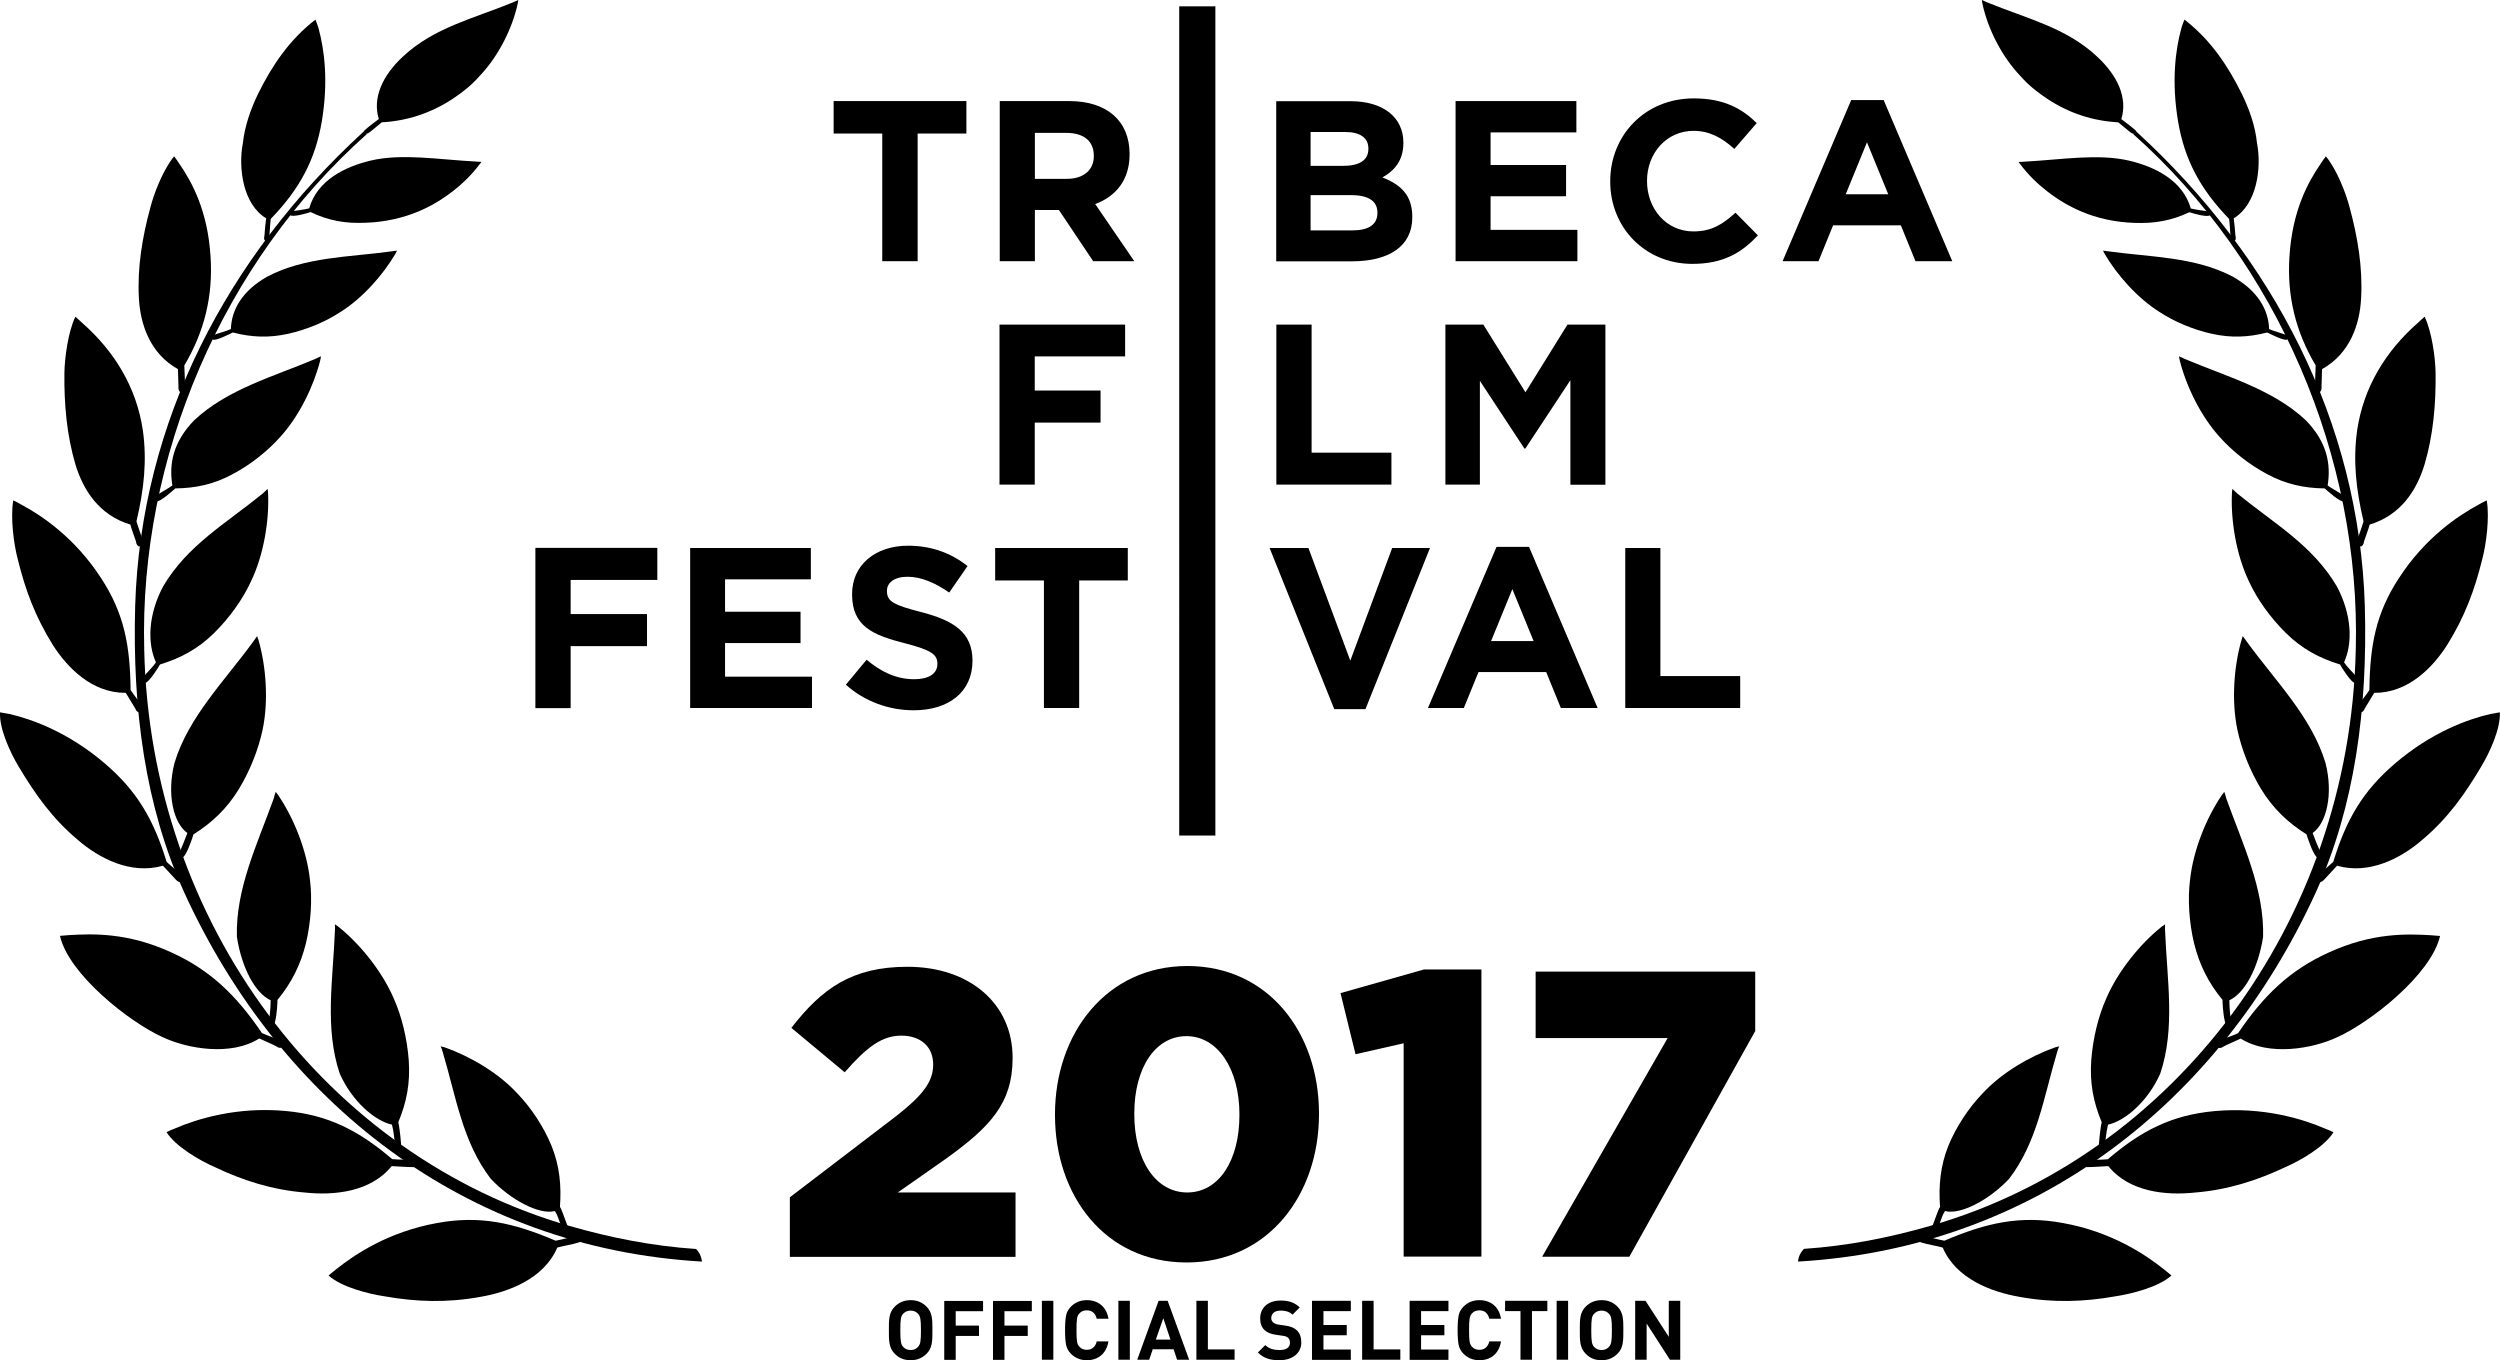<?xml version="1.0" encoding="utf-8"?>
<!-- Generator: Adobe Illustrator 21.0.2, SVG Export Plug-In . SVG Version: 6.00 Build 0)  -->
<svg version="1.1" id="Layer_1" xmlns="http://www.w3.org/2000/svg" xmlns:xlink="http://www.w3.org/1999/xlink" x="0px" y="0px"
	 viewBox="0 0 1964 1068.6" style="enable-background:new 0 0 1964 1068.6;" xml:space="preserve">
<style type="text/css">
	.st0{fill-rule:evenodd;clip-rule:evenodd;}
</style>
<path d="M693.2,205.2h27.7V104.9h38.3V79.4H654.9v25.5h38.2V205.2z M887.4,121.3v-0.4c0-25.9-17.8-41.5-47.4-41.5h-54.6v125.8H813
	v-40.2h18.9l26.9,40.2h32.3l-30.7-44.9C876.4,154.4,887.4,141.6,887.4,121.3z M859.3,122.7c0,10.6-7.7,17.8-21.2,17.8H813v-36.1
	h24.6c13.5,0,21.7,6.1,21.7,18V122.7z M1109.5,170.7v-0.4c0-16.9-9-25.3-23.5-30.9c9-5,16.5-12.9,16.5-27.1V112
	c0-19.8-15.8-32.5-41.5-32.5h-58.4v125.8h59.8C1090.9,205.2,1109.5,193.7,1109.5,170.7z M1029.6,103.7h27.3
	c11.7,0,18.1,4.7,18.1,12.9v0.4c0,9.3-7.7,13.3-19.9,13.3h-25.5V103.7z M1029.6,153.3h32c14.2,0,20.5,5.2,20.5,13.7v0.4
	c0,9.3-7.4,13.6-19.6,13.6h-32.9V153.3z M1239.2,180.6h-68.2v-26.4h59.3v-24.6h-59.3V104h67.4V79.4h-94.9v125.8h95.7V180.6z
	 M1329.5,207.3c24.2,0,38.6-8.6,51.5-22.4l-17.6-17.8c-9.9,9-18.7,14.7-33,14.7c-21.6,0-36.5-18-36.5-39.5V142
	c0-21.6,15.3-39.2,36.5-39.2c12.6,0,22.4,5.4,32.1,14.2l17.6-20.3c-11.7-11.5-25.9-19.4-49.5-19.4c-38.6,0-65.6,29.3-65.6,65v0.4
	C1265,178.8,1292.4,207.3,1329.5,207.3z M1504.8,205.2h28.9l-53.9-126.6h-25.5l-53.9,126.6h28.2l11.5-28.2h53.2L1504.8,205.2z
	 M1450,152.6l16.7-40.8l16.7,40.8H1450z M812.9,332h51.7v-25.2h-51.7v-26.8h71V255h-98.7v125.7h27.7V332z M1002.7,255v125.7h90.4
	v-25.1h-62.7V255H1002.7z M1162.6,299.2l35,53.2h0.7l35.4-53.7v82.1h27.5V255h-29.8l-33,53.2l-33.1-53.2h-29.8v125.7h27.1V299.2z
	 M420.6,556.3h27.7v-48.7h60v-25.2h-60v-26.8h68.1v-25.2h-95.8V556.3z M569.6,505.2h59.3v-24.6h-59.3v-25.5H637v-24.6h-94.8v125.7
	h95.7v-24.6h-68.3V505.2z M723.9,480.9c-21.8-5.6-27.1-8.3-27.1-16.5v-0.4c0-6.1,5.6-10.9,16.2-10.9c10.6,0,21.6,4.7,32.7,12.4
	l14.4-20.8c-12.8-10.2-28.4-16-46.7-16c-25.7,0-44,15.1-44,37.9v0.4c0,25,16.3,32,41.7,38.4c21,5.4,25.3,9,25.3,16v0.4
	c0,7.4-6.8,11.8-18.1,11.8c-14.4,0-26.2-5.9-37.5-15.3l-16.3,19.6c15.1,13.5,34.3,20.1,53.3,20.1c27.1,0,46.2-14,46.2-39v-0.3
	C763.8,496.8,749.4,487.6,723.9,480.9z M781.8,456h38.3v100.2h27.7V456H886v-25.5H781.8V456z M1072.7,557.1l50.7-126.6h-29.7
	l-32.9,88.5l-32.9-88.5h-30.5l50.8,126.6H1072.7z M1214.7,528l11.5,28.2h28.9l-53.9-126.6h-25.5l-53.9,126.6h28.2l11.5-28.2H1214.7z
	 M1188.1,462.8l16.7,40.8h-33.4L1188.1,462.8z M1367.1,531.1h-62.7V430.5h-27.6v125.7h90.3V531.1z M926.4,656.4h28.4V5h-28.4V656.4z
	"/>
<g>
	<g>
		<path class="st0" d="M551.5,991.1c-186.6-10.7-331.4-125.5-406.6-289.6c-30.9-67.9-41-144.6-38.7-225.7
			c4.4-144.6,72.3-274,178.8-371.8c0.4-0.4,0.6-0.6,0.8-0.2c0.4,0.4,1.3,0.8,1.9,1c0.6,0.2,0.8,0,0.4,0.6
			C174.9,206.2,109.3,359.4,113.3,510.2c4.6,215.4,143.7,398.2,334.1,452.9c31.9,9.2,65.1,15.8,99.4,18.1
			C549.4,983.7,551,987.1,551.5,991.1z"/>
		<g>
			<path class="st0" d="M61,659.7c16.4,14.3,41.6,27.7,67,20.4c1.5,1.7,9,9.7,10.1,10.9c1.3,1.5,3.6,2.9,5.2,1.5
				c0.8-0.6,1.7-1.9,0.4-3.8c-4-3.8-8.2-7.6-12.8-11.6c-10.3-33.6-23.3-55.7-48.5-77.3c-29-24.8-57.6-34.9-75-38.9
				c-2.5-0.4-4.8-0.8-7.4-1.3c-0.6,13.2,8.2,31.9,14.7,42.7C27.6,623.9,41,642.9,61,659.7z"/>
			<path class="st0" d="M244,166.6c-2.1,0.8-14.5,4.4-16.2,2.3c-0.6-0.6,0-2.7,1-2.9c4.6-0.6,9.7-1.3,14.1-2.3
				c6.3-22.1,28.2-32.8,48.5-37.6c24.6-5.7,52.5-0.8,82.2,0.8c1.5,0.2,3.2,0.2,4.6,0.2c-0.4,0.8-1,1.5-1.7,2.3
				c-11.1,14.9-29.2,29-47.5,36.6c-12.2,5.2-27.1,8.6-42,9C271.5,175.7,258.1,173.4,244,166.6z"/>
			<path class="st0" d="M287.7,104.9c1,0.2,1,0,2.7-1c3.4-2.9,6.1-4.8,9.5-7.8c20-1.1,38.5-7.2,55.5-18.3c7.6-5,15.1-10.9,21.2-17.9
				c14.7-15.3,25.8-37.2,30.1-57c0.2-1,0.4-1.9,0.4-2.9c-1.5,0.6-2.7,1.3-4.2,1.9c-31.3,12.8-62,19.8-86.2,42.4
				c-16.4,15.1-24.2,32.8-19.1,49.2c-3.8,2.9-7.8,5.7-11.3,9C284.6,103.8,286.7,104.9,287.7,104.9z"/>
			<path class="st0" d="M182.9,261.2c-2.1,1-13.9,7.1-15.8,5.5c-0.8-0.6-0.6-2.9,0.4-3.4c4.4-1.7,9.7-2.9,13.9-4.8
				c0.4-15.3,9.2-30.3,28.6-41.2c29.6-15.6,64.7-15.3,97.3-19.8c1.7-0.2,3.2-0.4,4.6-0.6c-0.4,0.8-0.8,1.7-1.3,2.5
				c-9.7,16.6-25.8,34.9-43.3,45.8c-11.6,7.6-26.1,13.7-40.8,17C211.2,265.6,197.6,265,182.9,261.2z"/>
			<path class="st0" d="M41.4,506.5c11.6,18.3,31.1,38,57.4,37.8c1.1,1.9,6.5,10.7,7.4,12.2c0.6,1.9,2.5,4,4.6,2.9
				c0.8-0.4,1.9-1.5,1.5-3.6c-2.9-4.8-6.3-8.6-9.7-13.7c-0.4-34.9-5-60.1-23.1-87.8c-20.6-31.9-46.9-49.4-62.6-57.8
				c-2.1-1.3-4.2-2.3-6.5-3.4c-2.3,13.7,0.4,34.5,3.6,46.4C20,464,28,485,41.4,506.5z"/>
			<path class="st0" d="M59.3,365c6.1,20,18.5,39.7,43.1,47.1c0.4,2.1,4,11.8,4.4,13.2c0.2,2.1,1.3,4.4,3.6,4
				c0.8-0.2,2.3-0.8,2.3-2.9c-1.5-5.3-3.8-11.1-5.5-16.8c5.9-25,8.4-47.7,5-71.7c-5-33.6-22.3-62-47.7-84.3
				c-1.9-1.7-3.6-3.4-5.3-4.8c-5.7,12-8.4,32.2-8.6,44.1C50.3,317.3,52.4,341.7,59.3,365z"/>
			<path class="st0" d="M109.1,234.1c1.1,20.8,8.8,43.7,30.7,55.9c0,2.1,0.4,12.2,0.4,13.7c-0.2,1.9,0.2,4.4,2.5,4.6
				c0.8,0,2.3-0.2,2.7-2.3c0-5.3-0.4-13.2-0.6-18.9c15.6-26.3,22.7-54.2,20.6-85.7c-2.3-36.4-14.9-58.8-24.6-72.9
				c-1.3-1.9-2.5-3.8-4-5.7c-8.4,10.1-15.8,28.8-18.7,40.3C111.8,186.2,107.8,210.2,109.1,234.1z"/>
			<path class="st0" d="M190.8,112.4c-3.8,19.8,0.2,48.3,18.3,59.1c-0.4,2.5-1.3,11.3-1.3,13.2c-0.4,2.1-0.8,4.2,1.3,4.8
				c0.8,0.2,1.5,0.2,2.3-1.7c0.6-5.5,0.6-10.1,1.3-15.8c22.7-23.5,34.9-46.2,40.1-76.5c5.3-31.7,2.1-56.5-2.7-73.8
				c-0.6-2.1-1.5-4.2-2.3-6.3c-20.4,15.8-34,35.9-45.2,58.6C196.7,86.4,192.3,99,190.8,112.4z"/>
			<path class="st0" d="M137.7,383.7c-1.9,1.7-12.2,11.1-14.9,10.1c-0.8-0.4-1.5-3.4-0.4-4c4-3.2,9-5.5,13-8.4
				c-2.7-16.8,0.4-34,17.2-51.3c26.1-24.4,62.4-34.3,95-48.1c1.5-0.6,2.9-1.5,4.6-2.1c-0.2,1-0.4,2.1-0.6,3.1
				c-5,20-16.4,43.7-31.3,60.1c-9.7,10.9-22.9,21.6-37.2,29.2C168.4,380.4,153.9,383.5,137.7,383.7z"/>
			<path class="st0" d="M125.7,522c-1.3,2.3-9,14.9-12,14.5c-1.1,0-2.5-2.7-1.7-4c3.4-4.2,7.6-7.8,10.5-12.2
				c-6.9-15.1-6.1-37.6,5.7-59.7c19.1-32.4,49.4-49.4,78.2-72.9c1.3-1.3,2.5-2.3,3.8-3.6c0.2,1.1,0.4,2.1,0.4,3.4
				c1,21.4-3.4,48.5-13.5,69.4c-6.5,14.1-16.8,28.4-28.8,40.3C155.8,509.6,142.1,517,125.7,522z"/>
			<path class="st0" d="M152,655.5c-0.8,2.7-5.7,17.4-8.6,18.1c-1,0-3.2-2.1-2.5-3.6c2.1-4.8,4.4-10.5,6.3-15.6
				c-10.9-7.6-16.4-30.5-10.1-55.1c10.9-36.1,39.5-64.5,61.8-95.2c1.1-1.5,2.1-2.9,3.1-4.4c0.4,1,0.6,2.1,1.1,3.2
				c5.9,20.4,8,47.7,3.2,70.4c-3.2,15.1-9.7,31.9-18.7,46.7C178.2,635.3,166.7,646.2,152,655.5z"/>
			<path class="st0" d="M127.8,814.8c19.5,9.2,53.8,15.1,75.9,1c1.9,1,12,5.3,13.2,6.1c1.7,1.3,4.2,2.1,5.5,0
				c0.6-0.8,1.1-2.3-0.6-3.8c-5-2.5-10.5-4-16-6.5c-20.2-29.8-40.8-49.6-71-63.3c-34.7-16-62.4-14.7-80.3-13.7
				c-2.5,0.2-4.8,0.4-7.4,0.6C54,765.6,102,803.2,127.8,814.8z"/>
			<path class="st0" d="M218,785.5c0,1.9-0.4,10.7-1.7,16.2c-0.4,1.5-0.4,3.8-2.9,3.2c-1-0.2-2.1-1.9-2.1-2.7
				c0.8-5.3,1.3-11.1,1.3-16.4c-12-5.5-22.7-25.2-26.5-49.8c-1.1-37.6,16-72.7,29-108.9c0.4-1.7,0.8-3.4,1.5-5
				c0.6,0.8,1.3,1.7,1.9,2.5c12.2,17.9,22.5,43.3,25,66.6c1.9,15.3,0.8,33.2-3.2,50C236,758.4,228.9,772.3,218,785.5z"/>
			<path class="st0" d="M240,936.9c21.9,2.3,51.1-0.2,67.7-20.8c4.6,0.2,12.2,0.8,17,0.8c1.3,0,2.3-0.8,2.7-2.3
				c0.2-1.1-0.2-2.3-2.5-3.2c-5.5-0.6-10.9-0.2-16.8-0.8c-26.3-22.5-50.2-34.7-83.6-37.8c-38.7-3.6-70.4,6.5-87,13.7
				c-2.3,0.8-4.6,1.9-6.7,2.9c7.1,11.3,26.1,22.3,37.6,27.3C190.8,927.4,213.8,934.8,240,936.9z"/>
			<path class="st0" d="M312.9,881.6c0.6,2.1,1.7,10.5,2.1,16.2c0,1.5,0.6,3.6-1.9,3.8c-1.1,0-2.5-1.1-2.7-2.1
				c-0.8-5.3-1-10.7-2.5-16c-13-2.7-31.3-18.1-41-40.1c-12-35.7-5.3-73.6-3.8-112c0.2-1.7,0-3.4,0-5.3c0.8,0.6,1.9,1.3,2.7,1.9
				c16.8,13.4,34.3,34.9,43.5,56.3c6.3,14.1,10.5,31.5,11.8,48.5C322.4,850.7,319.5,865.8,312.9,881.6z"/>
			<path class="st0" d="M439.9,948.2c1.3,1.5,3.4,8.4,5.5,13.7c0.6,1.3,1.7,3.1-0.4,4c-1,0.4-2.7-0.2-3.2-1c-2.5-4.4-2.9-9-5.9-13.5
				c-12.2,3.2-34.9-8.8-50.4-25.4c-22.1-28.8-27.1-63.9-37.6-99.2c-0.4-1.7-1-3.2-1.7-4.8c1.1,0.2,2.1,0.6,3.2,0.8
				c19.5,6.9,42,19.8,57.2,36.4c10.3,10.7,20.4,25.6,26.7,41C439.7,916,441.1,931.6,439.9,948.2z"/>
			<path class="st0" d="M377.5,1018.8c21.9-3.8,49.8-14.1,60.3-38.7c4.4-1.3,12.2-2.5,16.8-4c1.3-0.2,1.9-1.5,1.9-2.9
				c0-0.8-0.8-2.1-3.2-2.3c-5.5,1-10.7,2.7-16.8,3.8c-33.4-14.3-59.9-20-93.1-13.9c-38.5,6.9-65.1,25-79.4,36.4
				c-2.1,1.7-4,3.2-5.9,4.8c10.1,9.2,31.5,14.5,44.1,16.4C327,1022.8,351.2,1023.6,377.5,1018.8z"/>
		</g>
	</g>
	<g>
		<path class="st0" d="M1412.5,991.1c186.6-10.7,331.4-125.5,406.6-289.6c30.9-67.9,41-144.6,38.7-225.7
			c-4.4-144.6-72.3-274-178.8-371.8c-0.4-0.4-0.6-0.6-0.8-0.2c-0.4,0.4-1.3,0.8-1.9,1c-0.6,0.2-0.8,0-0.4,0.6
			c113.3,100.7,178.8,253.9,174.8,404.7c-4.6,215.4-143.7,398.2-334.1,452.9c-31.9,9.2-65.1,15.8-99.4,18.1
			C1414.6,983.7,1412.9,987.1,1412.5,991.1z"/>
		<g>
			<path class="st0" d="M1903,659.7c-16.4,14.3-41.6,27.7-67,20.4c-1.5,1.7-9,9.7-10.1,10.9c-1.3,1.5-3.6,2.9-5.3,1.5
				c-0.8-0.6-1.7-1.9-0.4-3.8c4-3.8,8.2-7.6,12.8-11.6c10.3-33.6,23.3-55.7,48.5-77.3c29-24.8,57.6-34.9,75-38.9
				c2.5-0.4,4.8-0.8,7.4-1.3c0.6,13.2-8.2,31.9-14.7,42.7C1936.4,623.9,1923,642.9,1903,659.7z"/>
			<path class="st0" d="M1720,166.7c2.1,0.8,14.5,4.4,16.2,2.3c0.6-0.6,0-2.7-1-2.9c-4.6-0.6-9.7-1.3-14.1-2.3
				c-6.3-22.1-28.2-32.8-48.5-37.6c-24.6-5.7-52.5-0.8-82.2,0.8c-1.5,0.2-3.2,0.2-4.6,0.2c0.4,0.8,1.1,1.5,1.7,2.3
				c11.1,14.9,29.2,29,47.5,36.6c12.2,5.3,27.1,8.6,42,9C1692.4,175.7,1705.9,173.4,1720,166.7z"/>
			<path class="st0" d="M1676.3,104.9c-1.1,0.2-1.1,0-2.7-1c-3.4-2.9-6.1-4.8-9.5-7.8c-20-1.1-38.5-7.1-55.5-18.3
				c-7.6-5-15.1-10.9-21.2-17.9c-14.7-15.3-25.8-37.2-30-57c-0.2-1-0.4-1.9-0.4-2.9c1.5,0.6,2.7,1.3,4.2,1.9
				c31.3,12.8,62,19.8,86.2,42.5c16.4,15.1,24.2,32.8,19.1,49.2c3.8,2.9,7.8,5.7,11.4,9C1679.4,103.8,1677.3,104.9,1676.3,104.9z"/>
			<path class="st0" d="M1781.1,261.2c2.1,1,13.9,7.1,15.8,5.5c0.8-0.6,0.6-2.9-0.4-3.4c-4.4-1.7-9.7-2.9-13.9-4.8
				c-0.4-15.3-9.2-30.3-28.6-41.2c-29.6-15.6-64.7-15.3-97.3-19.8c-1.7-0.2-3.2-0.4-4.6-0.6c0.4,0.8,0.8,1.7,1.3,2.5
				c9.7,16.6,25.8,34.9,43.3,45.8c11.6,7.6,26.1,13.7,40.8,17C1752.8,265.6,1766.4,265,1781.1,261.2z"/>
			<path class="st0" d="M1922.6,506.5c-11.6,18.3-31.1,38-57.4,37.8c-1.1,1.9-6.5,10.7-7.4,12.2c-0.6,1.9-2.5,4-4.6,2.9
				c-0.8-0.4-1.9-1.5-1.5-3.6c2.9-4.8,6.3-8.6,9.7-13.7c0.4-34.9,5-60.1,23.1-87.8c20.6-31.9,46.9-49.4,62.6-57.8
				c2.1-1.3,4.2-2.3,6.5-3.4c2.3,13.7-0.4,34.5-3.6,46.4C1944,464,1936,485,1922.6,506.5z"/>
			<path class="st0" d="M1904.7,365c-6.1,20-18.5,39.7-43.1,47.1c-0.4,2.1-4,11.8-4.4,13.2c-0.2,2.1-1.3,4.4-3.6,4
				c-0.8-0.2-2.3-0.8-2.3-2.9c1.5-5.3,3.8-11.1,5.5-16.8c-5.9-25-8.4-47.7-5-71.7c5-33.6,22.3-62,47.7-84.3c1.9-1.7,3.6-3.4,5.3-4.8
				c5.7,12,8.4,32.2,8.6,44.1C1913.7,317.3,1911.6,341.7,1904.7,365z"/>
			<path class="st0" d="M1854.9,234.1c-1,20.8-8.8,43.7-30.7,55.9c0,2.1-0.4,12.2-0.4,13.7c0.2,1.9-0.2,4.4-2.5,4.6
				c-0.8,0-2.3-0.2-2.7-2.3c0-5.3,0.4-13.2,0.6-18.9c-15.6-26.3-22.7-54.2-20.6-85.7c2.3-36.4,14.9-58.8,24.6-72.9
				c1.3-1.9,2.5-3.8,4-5.7c8.4,10.1,15.8,28.8,18.7,40.3C1852.2,186.2,1856.2,210.2,1854.9,234.1z"/>
			<path class="st0" d="M1773.1,112.4c3.8,19.8-0.2,48.3-18.3,59.1c0.4,2.5,1.3,11.4,1.3,13.2c0.4,2.1,0.8,4.2-1.3,4.8
				c-0.8,0.2-1.5,0.2-2.3-1.7c-0.6-5.5-0.6-10.1-1.3-15.8c-22.7-23.5-34.9-46.2-40.1-76.5c-5.3-31.7-2.1-56.5,2.7-73.8
				c0.6-2.1,1.5-4.2,2.3-6.3c20.4,15.8,34,35.9,45.2,58.6C1767.3,86.4,1771.7,99,1773.1,112.4z"/>
			<path class="st0" d="M1826.3,383.7c1.9,1.7,12.2,11.1,14.9,10.1c0.8-0.4,1.5-3.4,0.4-4c-4-3.2-9-5.5-13-8.4
				c2.7-16.8-0.4-34-17.2-51.3c-26.1-24.4-62.4-34.3-95-48.1c-1.5-0.6-2.9-1.5-4.6-2.1c0.2,1.1,0.4,2.1,0.6,3.2
				c5,20,16.4,43.7,31.3,60.1c9.7,10.9,22.9,21.6,37.2,29.2C1795.6,380.4,1810.1,383.5,1826.3,383.7z"/>
			<path class="st0" d="M1838.3,522c1.3,2.3,9,14.9,12,14.5c1.1,0,2.5-2.7,1.7-4c-3.4-4.2-7.6-7.8-10.5-12.2
				c6.9-15.1,6.1-37.6-5.7-59.7c-19.1-32.4-49.4-49.4-78.2-72.9c-1.3-1.3-2.5-2.3-3.8-3.6c-0.2,1.1-0.4,2.1-0.4,3.4
				c-1,21.4,3.4,48.5,13.4,69.3c6.5,14.1,16.8,28.4,28.8,40.3C1808.2,509.6,1821.9,517,1838.3,522z"/>
			<path class="st0" d="M1812,655.5c0.8,2.7,5.7,17.4,8.6,18.1c1.1,0,3.2-2.1,2.5-3.6c-2.1-4.8-4.4-10.5-6.3-15.6
				c10.9-7.6,16.4-30.5,10.1-55.1c-10.9-36.1-39.5-64.5-61.8-95.2c-1-1.5-2.1-2.9-3.2-4.4c-0.4,1-0.6,2.1-1,3.2
				c-5.9,20.4-8,47.7-3.2,70.4c3.2,15.1,9.7,31.9,18.7,46.7C1785.8,635.3,1797.3,646.2,1812,655.5z"/>
			<path class="st0" d="M1836.2,814.8c-19.5,9.2-53.8,15.1-75.9,1.1c-1.9,1-12,5.3-13.2,6.1c-1.7,1.3-4.2,2.1-5.5,0
				c-0.6-0.8-1.1-2.3,0.6-3.8c5-2.5,10.5-4,16-6.5c20.2-29.8,40.8-49.6,71-63.3c34.7-16,62.4-14.7,80.3-13.7
				c2.5,0.2,4.8,0.4,7.4,0.6C1910,765.6,1862,803.2,1836.2,814.8z"/>
			<path class="st0" d="M1746,785.5c0,1.9,0.4,10.7,1.7,16.2c0.4,1.5,0.4,3.8,2.9,3.2c1-0.2,2.1-1.9,2.1-2.7
				c-0.8-5.3-1.3-11.1-1.3-16.4c12-5.5,22.7-25.2,26.5-49.8c1-37.6-16-72.7-29-108.9c-0.4-1.7-0.8-3.4-1.5-5
				c-0.6,0.8-1.3,1.7-1.9,2.5c-12.2,17.9-22.5,43.3-25,66.6c-1.9,15.3-0.8,33.2,3.2,50C1728,758.4,1735.1,772.3,1746,785.5z"/>
			<path class="st0" d="M1724,936.9c-21.9,2.3-51.1-0.2-67.7-20.8c-4.6,0.2-12.2,0.8-17,0.8c-1.3,0-2.3-0.8-2.7-2.3
				c-0.2-1,0.2-2.3,2.5-3.1c5.5-0.6,10.9-0.2,16.8-0.8c26.3-22.5,50.2-34.7,83.6-37.8c38.7-3.6,70.4,6.5,87,13.7
				c2.3,0.8,4.6,1.9,6.7,2.9c-7.1,11.4-26.1,22.3-37.6,27.3C1773.1,927.4,1750.2,934.8,1724,936.9z"/>
			<path class="st0" d="M1651.1,881.6c-0.6,2.1-1.7,10.5-2.1,16.2c0,1.5-0.6,3.6,1.9,3.8c1.1,0,2.5-1.1,2.7-2.1
				c0.8-5.3,1.1-10.7,2.5-16c13-2.7,31.3-18.1,41-40.1c12-35.7,5.3-73.6,3.8-112c-0.2-1.7,0-3.4,0-5.3c-0.8,0.6-1.9,1.3-2.7,1.9
				c-16.8,13.4-34.3,34.9-43.5,56.3c-6.3,14.1-10.5,31.5-11.8,48.5C1641.6,850.7,1644.5,865.8,1651.1,881.6z"/>
			<path class="st0" d="M1524.1,948.2c-1.3,1.5-3.4,8.4-5.5,13.7c-0.6,1.3-1.7,3.1,0.4,4c1,0.4,2.7-0.2,3.1-1
				c2.5-4.4,2.9-9,5.9-13.5c12.2,3.2,34.9-8.8,50.4-25.4c22.1-28.8,27.1-63.9,37.6-99.2c0.4-1.7,1-3.2,1.7-4.8
				c-1.1,0.2-2.1,0.6-3.2,0.8c-19.5,6.9-42,19.8-57.2,36.4c-10.3,10.7-20.4,25.6-26.7,41C1524.3,916,1522.9,931.6,1524.1,948.2z"/>
			<path class="st0" d="M1586.5,1018.8c-21.9-3.8-49.8-14.1-60.3-38.7c-4.4-1.3-12.2-2.5-16.8-4c-1.3-0.2-1.9-1.5-1.9-2.9
				c0-0.8,0.8-2.1,3.2-2.3c5.5,1,10.7,2.7,16.8,3.8c33.4-14.3,59.9-20,93.1-13.9c38.5,6.9,65.1,25,79.4,36.4c2.1,1.7,4,3.2,5.9,4.8
				c-10.1,9.2-31.5,14.5-44.1,16.4C1637,1022.8,1612.8,1023.6,1586.5,1018.8z"/>
		</g>
	</g>
</g>
<g>
	<path d="M727.9,1063.5c-3.2,3.2-7.2,5.1-12.5,5.1s-9.3-1.8-12.5-5.1c-4.7-4.7-4.6-10.5-4.6-18.5s-0.1-13.8,4.6-18.5
		c3.2-3.2,7.3-5.1,12.5-5.1s9.2,1.8,12.5,5.1c4.7,4.7,4.6,10.5,4.6,18.5S732.6,1058.9,727.9,1063.5z M721.2,1032.1
		c-1.3-1.5-3.3-2.5-5.8-2.5c-2.5,0-4.5,1-5.9,2.5c-1.8,2-2.2,4.1-2.2,13s0.5,11,2.2,13c1.3,1.5,3.4,2.5,5.9,2.5c2.5,0,4.5-1,5.8-2.5
		c1.8-2,2.3-4.1,2.3-13S723,1034,721.2,1032.1z"/>
	<path d="M750.8,1030v11.4h18.3v8.1h-18.3v18.8h-9v-46.3h30.5v8.1H750.8z"/>
	<path d="M789.1,1030v11.4h18.3v8.1h-18.3v18.8h-9v-46.3h30.5v8.1H789.1z"/>
	<path d="M818.5,1068.2v-46.3h9v46.3H818.5z"/>
	<path d="M853.8,1068.6c-4.9,0-9.1-1.7-12.5-5.1c-2-2-3.2-4.4-3.8-7c-0.5-2.6-0.8-6.4-0.8-11.5s0.3-8.9,0.8-11.5
		c0.5-2.7,1.8-4.9,3.8-7c3.4-3.4,7.5-5.1,12.5-5.1c8.9,0,15.5,5.2,17,14.6h-9.2c-1-4-3.4-6.6-7.8-6.6c-2.5,0-4.4,0.8-5.8,2.4
		c-1.9,2-2.3,4.1-2.3,13.1c0,9,0.4,11,2.3,13.1c1.4,1.6,3.3,2.4,5.8,2.4c4.4,0,6.8-2.6,7.8-6.6h9.2
		C869.2,1063.4,862.6,1068.6,853.8,1068.6z"/>
	<path d="M878.6,1068.2v-46.3h9v46.3H878.6z"/>
	<path d="M924.7,1068.2l-2.7-8.2h-16.4l-2.8,8.2h-9.4l16.8-46.3h7.1l16.9,46.3H924.7z M913.9,1035.6l-5.9,16.8h11.5L913.9,1035.6z"
		/>
	<path d="M939.9,1068.2v-46.3h9v38.2h21v8.1H939.9z"/>
	<path d="M1005.1,1068.6c-7,0-12.4-1.5-16.9-6.1l5.8-5.8c2.9,2.9,6.9,3.9,11.2,3.9c5.3,0,8.2-2,8.2-5.7c0-1.6-0.5-3-1.4-3.9
		c-0.9-0.8-2-1.3-4.1-1.6l-5.6-0.8c-4-0.6-6.9-1.8-9-3.8c-2.2-2.2-3.3-5.2-3.3-9.1c0-8.3,6.1-14,16.1-14c6.4,0,11,1.6,15,5.4
		l-5.7,5.7c-2.9-2.8-6.4-3.2-9.5-3.2c-4.8,0-7.2,2.7-7.2,5.9c0,1.2,0.4,2.4,1.4,3.3c0.9,0.8,2.4,1.6,4.3,1.8l5.5,0.8
		c4.2,0.6,6.9,1.8,8.8,3.6c2.5,2.3,3.6,5.7,3.6,9.8C1022.2,1063.5,1014.8,1068.6,1005.1,1068.6z"/>
	<path d="M1030.7,1068.2v-46.3h30.5v8.1h-21.5v10.9h18.3v8.1h-18.3v11.2h21.5v8.1H1030.7z"/>
	<path d="M1070.1,1068.2v-46.3h9v38.2h21v8.1H1070.1z"/>
	<path d="M1107.4,1068.2v-46.3h30.5v8.1h-21.5v10.9h18.3v8.1h-18.3v11.2h21.5v8.1H1107.4z"/>
	<path d="M1162.2,1068.6c-4.9,0-9.1-1.7-12.5-5.1c-2-2-3.3-4.4-3.8-7c-0.5-2.6-0.8-6.4-0.8-11.5s0.3-8.9,0.8-11.5
		c0.5-2.7,1.8-4.9,3.8-7c3.4-3.4,7.5-5.1,12.5-5.1c8.9,0,15.5,5.2,17,14.6h-9.2c-1-4-3.4-6.6-7.8-6.6c-2.5,0-4.4,0.8-5.8,2.4
		c-1.9,2-2.3,4.1-2.3,13.1c0,9,0.4,11,2.3,13.1c1.4,1.6,3.3,2.4,5.8,2.4c4.4,0,6.8-2.6,7.8-6.6h9.2
		C1177.7,1063.4,1171.1,1068.6,1162.2,1068.6z"/>
	<path d="M1203.5,1030v38.2h-9V1030h-12.1v-8.1h33.2v8.1H1203.5z"/>
	<path d="M1222.9,1068.2v-46.3h9v46.3H1222.9z"/>
	<path d="M1270.7,1063.5c-3.2,3.2-7.2,5.1-12.5,5.1c-5.3,0-9.3-1.8-12.5-5.1c-4.7-4.7-4.6-10.5-4.6-18.5s-0.1-13.8,4.6-18.5
		c3.2-3.2,7.3-5.1,12.5-5.1c5.3,0,9.2,1.8,12.5,5.1c4.7,4.7,4.6,10.5,4.6,18.5S1275.4,1058.9,1270.7,1063.5z M1264,1032.1
		c-1.3-1.5-3.3-2.5-5.8-2.5s-4.5,1-5.9,2.5c-1.8,2-2.2,4.1-2.2,13s0.5,11,2.2,13c1.3,1.5,3.4,2.5,5.9,2.5s4.5-1,5.8-2.5
		c1.8-2,2.3-4.1,2.3-13S1265.8,1034,1264,1032.1z"/>
	<path d="M1311.9,1068.2l-18.3-28.4v28.4h-9v-46.3h8.1l18.3,28.3v-28.3h9v46.3H1311.9z"/>
</g>
<g>
	<path d="M620.5,940.6l83.8-64c20.8-16.3,28.8-26.9,28.8-40.3c0-14.1-9.9-22.7-25-22.7c-15,0-26.9,8.6-44.5,28.8l-41.9-34.9
		c24-31,47.7-48,91.2-48c49,0,82.6,29.1,82.6,71.4v0.6c0,35.8-18.6,54.4-51.8,78.4l-38.4,26.9h92.5v50.6H620.5V940.6z"/>
	<path d="M828.8,876v-0.6c0-63.4,40.3-116.5,104-116.5s103.4,52.5,103.4,115.8v0.6c0,63.4-40,116.5-104,116.5
		C868.1,991.8,828.8,939.3,828.8,876z M973.7,876v-0.6c0-35.5-17-61.4-41.6-61.4c-24.6,0-41,25-41,60.8v0.6
		c0,35.8,16.6,61.4,41.6,61.4C957.7,936.8,973.7,911.5,973.7,876z"/>
	<path d="M1102.7,819.6l-37.8,8.6l-11.8-48l65.6-18.6h45.1v225.6h-61.1V819.6z"/>
	<path d="M1310.1,815.5h-103.7v-52.2h172.5V810L1280,987.3h-68.5L1310.1,815.5z"/>
</g>
</svg>
